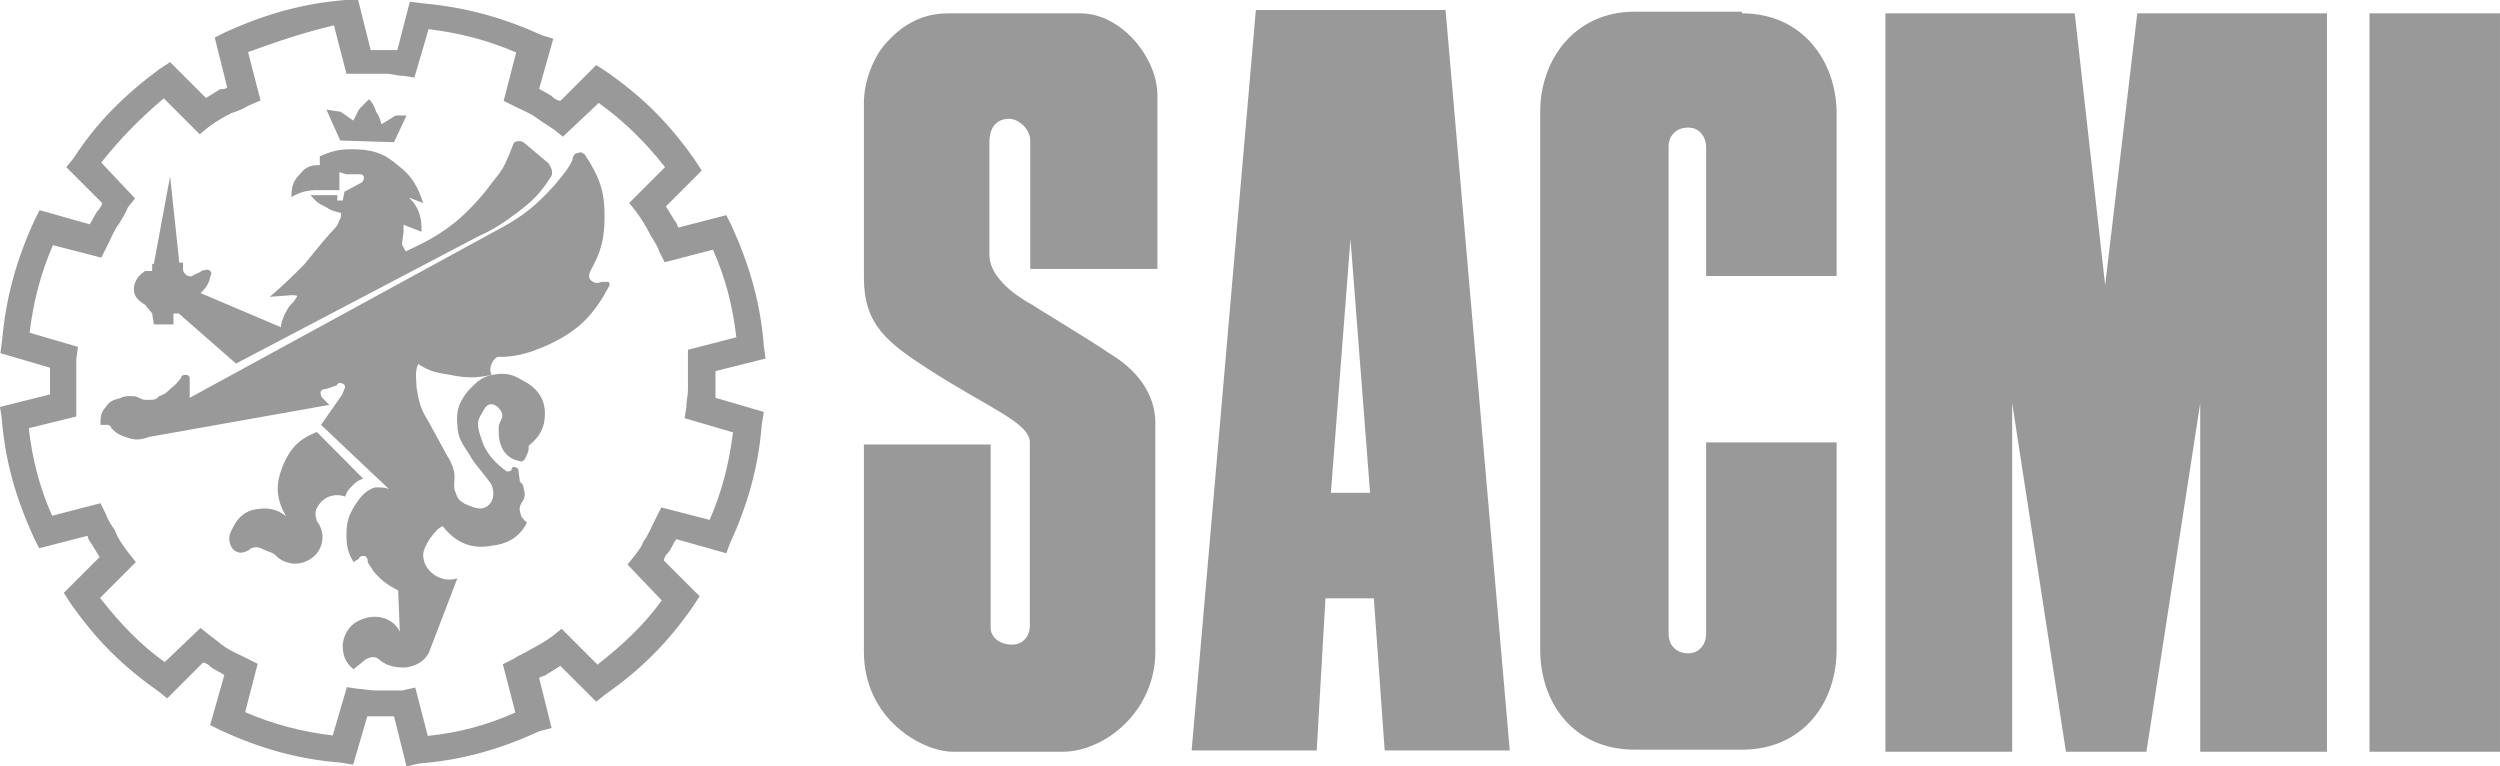 <?xml version="1.0" encoding="UTF-8"?>
<!DOCTYPE svg PUBLIC "-//W3C//DTD SVG 1.1//EN" "http://www.w3.org/Graphics/SVG/1.1/DTD/svg11.dtd">
<!-- Creator: CorelDRAW 2021 (64-Bit) -->
<svg xmlns="http://www.w3.org/2000/svg" xml:space="preserve" width="19.195mm" height="5.884mm" version="1.1" style="shape-rendering:geometricPrecision; text-rendering:geometricPrecision; image-rendering:optimizeQuality; fill-rule:evenodd; clip-rule:evenodd"
viewBox="0 0 2751.38 843.4"
 xmlns:xlink="http://www.w3.org/1999/xlink"
 xmlns:xodm="http://www.corel.com/coreldraw/odm/2003">
 <defs>
  <style type="text/css">
   <![CDATA[
    .fil0 {fill:#999999;fill-rule:nonzero}
   ]]>
  </style>
 </defs>
 <g id="Layer_x0020_1">
  <g>
   <path class="fil0" d="M457.03 756.68l13.76 53.22c35.33,-3.67 65.16,-11.93 96.37,-25.7l-13.76 -53.22 11.93 -5.96c5.96,-4.13 11.93,-5.96 17.44,-9.65 7.8,-4.13 17.89,-9.63 25.69,-15.6l9.65 -7.8 39.46 39.46c27.54,-21.57 50.93,-43.13 70.67,-70.67l-37.63 -39.46 7.8 -9.65c4.13,-5.96 7.8,-9.63 9.63,-15.6 5.96,-7.8 9.63,-17.89 13.77,-25.7l5.96 -11.93 53.22 13.76c13.77,-31.66 21.57,-62.85 25.7,-96.35l-53.24 -15.61 1.85 -11.93c0,-7.8 1.83,-11.94 1.83,-19.74l0 -43.59 53.22 -13.76c-4.13,-35.33 -11.93,-65.16 -25.7,-96.37l-53.22 13.76 -5.96 -11.93c-1.83,-5.96 -5.98,-11.94 -9.65,-17.9 -3.67,-7.8 -9.63,-17.43 -15.6,-25.69l-7.8 -9.65 39.46 -39.46c-21.57,-27.54 -45.42,-50.93 -72.96,-70.67l-39.46 37.17 -9.65 -7.8c-5.96,-4.13 -9.63,-5.96 -17.89,-11.93 -7.8,-5.96 -17.44,-9.65 -25.7,-13.77l-11.93 -5.96 13.76 -53.22c-31.66,-13.77 -62.87,-21.57 -96.37,-25.7l-15.6 53.22 -11.93 -1.83c-7.81,0 -11.94,-2.29 -19.74,-2.29l-43.13 0 -13.77 -53.22c-33.5,7.8 -62.85,17.89 -94.52,29.37l13.76 53.22 -13.76 5.96c-5.96,3.68 -11.94,5.98 -17.9,7.81 -7.8,3.67 -17.89,9.63 -25.69,15.6l-9.65 7.8 -39.46 -39.46c-25.7,21.57 -49.09,45.44 -68.83,70.67l37.17 39.46 -7.8 9.65c-2.29,5.96 -5.96,11.93 -9.63,17.89 -5.96,7.8 -9.63,17.9 -13.77,25.7l-5.96 11.93 -53.22 -13.76c-13.77,31.66 -21.57,62.87 -25.7,96.37l53.22 15.6 -1.83 13.76 0 62.87 -52.3 12.84c4.13,35.33 11.93,65.16 25.7,96.37l53.22 -13.76 5.96 11.93c1.83,5.96 5.96,11.94 9.65,17.44 3.67,9.63 9.63,17.89 15.6,25.69l7.8 9.65 -39.46 39.46c21.57,27.54 43.59,50.93 71.12,70.67l39.46 -37.63 9.65 7.8c5.96,4.13 9.63,7.8 15.6,11.93 7.8,5.98 17.89,9.65 25.7,13.77l11.93 5.96 -13.76 53.22c31.66,13.77 62.85,21.57 96.35,25.7l15.61 -53.22 11.93 1.83c5.96,0 11.94,1.83 19.74,1.83l29.37 0 14.22 -3.21zm-9.63 86.72l-13.77 -55.07 -29.37 0.01 -15.6 53.22 -13.76 -2.29c-47.27,-3.67 -88.57,-15.61 -131.7,-35.33l-11.94 -5.96 15.61 -55.07c-5.96,-4.13 -11.93,-5.96 -15.61,-9.63 -2.29,-2.29 -5.96,-4.13 -7.8,-4.13l-39.46 39.46 -9.63 -7.8c-39.46,-27.54 -68.83,-56.91 -96.37,-96.37l-7.8 -11.94 39.46 -39.46c-3.67,-5.96 -5.96,-9.63 -9.63,-15.6 -1.83,-1.83 -3.67,-5.96 -3.67,-7.8l-53.24 13.76 -5.96 -11.93c-19.74,-43.14 -31.66,-84.44 -35.33,-131.7l-1.83 -11.93 55.07 -13.77 0 -29.37 -54.61 -16.05 1.83 -13.76c4.13,-47.27 15.61,-88.57 35.33,-131.7l5.96 -11.93 55.07 15.6c4.13,-5.96 5.96,-11.93 9.63,-15.6 1.83,-2.29 4.13,-5.98 4.13,-7.81l-39.46 -39.46 7.8 -9.63c25.7,-39.46 55.07,-68.83 94.53,-98.2l11.93 -7.8 39.48 39.46c5.96,-3.67 9.63,-5.96 15.6,-9.63 1.83,0 5.96,0 7.8,-1.83l-13.76 -55.07 11.93 -5.96c43.59,-19.74 84.9,-31.66 132.16,-35.33l13.76 0 13.77 55.07 29.36 0 13.77 -53.24 13.76 1.83c47.27,4.13 88.57,15.61 132.16,35.33l11.93 3.67 -15.6 55.07c5.96,3.67 11.93,5.96 15.6,9.63 1.83,1.83 5.98,3.67 7.81,3.67l39.46 -39.46 11.93 7.8c39.46,27.54 68.83,56.91 96.37,96.37l7.8 11.94 -39.46 39.46c3.67,5.96 5.96,9.63 9.63,15.6 1.83,1.83 3.67,5.96 3.67,7.8l53.24 -13.76 5.96 11.93c19.72,43.6 31.66,84.9 35.33,132.16l1.83 13.76 -55.07 13.77 0 29.37 53.24 15.6 -2.29 13.77c-3.67,47.26 -15.61,88.55 -35.33,131.68l-3.67 10.09 -55.07 -15.6c-4.13,5.96 -5.96,11.93 -9.63,15.6 -1.83,1.83 -4.13,5.98 -4.13,7.81l39.46 39.46 -7.8 11.93c-27.54,39.46 -56.91,68.83 -96.37,96.37l-9.63 7.8 -39.48 -39.46c-5.96,3.67 -9.63,5.96 -15.6,9.63 -1.83,1.83 -5.96,1.83 -7.8,3.67l13.76 55.07 -13.76 3.67c-43.13,19.74 -84.44,31.66 -131.7,35.33l-14.22 3.21zm-98.66 -368.01c-19.74,7.8 -29.37,17.89 -37.63,37.63 -7.8,19.72 -7.8,35.33 3.67,55.06 -9.63,-7.8 -19.74,-9.63 -31.66,-7.8 -15.6,1.83 -23.41,11.93 -29.37,25.7 -3.67,7.8 0,19.72 7.8,21.56 3.68,1.83 7.81,0 11.94,-1.83 3.67,-4.13 9.63,-4.13 13.76,-2.29 7.8,4.13 13.77,4.13 17.9,9.65 11.93,9.63 27.52,9.63 39.46,0 11.93,-9.65 13.76,-27.54 4.13,-39.48 -2.29,-7.8 -2.29,-11.93 1.83,-17.43 5.96,-9.63 17.9,-13.76 29.37,-9.63 1.83,-5.98 3.67,-7.81 7.8,-11.94 3.67,-3.67 5.96,-5.96 11.93,-7.8l-50.93 -51.39zm25.7 -320.75l59.18 1.83 13.77 -29.37 -11.94 0 -15.6 9.63c-1.83,-5.96 -1.83,-7.8 -5.96,-13.76 -1.83,-5.98 -3.67,-9.65 -7.81,-13.77l-9.63 9.63c-3.67,4.14 -3.67,7.81 -7.8,13.77l-13.76 -9.63 -15.61 -2.29 15.15 33.96zm-187.23 39.46l-17.89 96.35 -1.83 0 0 7.81 -7.8 0c-5.98,4.13 -9.65,7.8 -11.94,15.6 -1.83,9.63 1.83,15.61 11.94,21.57l7.8 9.63 1.83 11.93 21.56 0 0 -11.93 5.98 0 62.85 55.07 265.69 -139.5c17.43,-7.81 29.37,-15.61 44.97,-27.54 15.61,-11.94 23.87,-19.74 35.33,-37.63 1.83,-1.83 1.83,-3.67 1.83,-5.96 0,-3.68 -1.83,-5.98 -3.67,-9.65l-25.7 -21.56c-3.67,-3.67 -7.8,-3.67 -11.93,-1.83 -1.83,1.83 -5.96,15.6 -7.8,17.89 -5.96,15.6 -13.77,21.57 -23.41,35.33 -27.54,33.5 -49.09,49.09 -88.55,67l-4.14 -7.8 1.83 -13.77 0 -7.8 19.74 7.8c0,-7.8 0,-11.93 -1.83,-17.89 -1.83,-7.8 -5.96,-13.77 -11.93,-19.74l15.6 5.96c-5.96,-17.89 -11.93,-29.36 -27.54,-41.3 -15.6,-13.76 -29.37,-17.89 -50.93,-17.89 -13.77,0 -21.57,1.83 -35.33,7.8l0 9.63c-9.63,0 -15.61,1.83 -21.57,9.65 -7.8,7.8 -9.63,13.76 -9.63,25.69 9.63,-5.96 17.89,-7.8 29.37,-7.8l23.41 0 0 -19.72 7.8 2.29 15.6 0c1.83,0 3.67,1.83 3.67,3.67 0,1.83 -1.83,5.96 -3.67,5.96l-17.89 9.63 -1.83 9.63 -5.96 0 0 -5.96 -29.37 0c5.96,7.8 9.63,9.65 17.89,13.77 5.96,4.13 9.63,4.13 15.61,5.96 0,3.67 0,5.96 -1.83,7.8 -1.83,5.96 -3.67,7.8 -9.65,13.76 -11.93,13.77 -17.89,21.57 -29.36,35.33 -13.77,13.77 -21.57,21.57 -37.64,35.33l23.87 -1.83c1.83,0 7.8,0 5.96,1.83 -1.83,2.31 -1.83,4.14 -5.96,7.81 -4.13,4.13 -4.13,5.96 -7.8,11.93 -1.83,5.96 -3.67,7.8 -3.67,13.76l-88.57 -37.63c3.67,-3.67 5.96,-5.96 7.8,-9.63 2.31,-3.67 2.31,-7.8 4.14,-11.93 0,-1.83 -1.83,-4.13 -4.14,-4.13 0,0 -5.96,0 -7.8,2.29l-7.8 3.67c-1.83,1.83 -4.13,1.83 -7.8,0 -1.83,-1.83 -3.67,-3.67 -3.67,-5.96l0 -7.81 -4.13 0 -10.11 -94.98zm21.57 243.66l0 -21.57c0,-1.83 -1.83,-3.67 -3.67,-3.67 -1.83,0 -5.96,0 -5.96,3.67 -3.67,4.13 -5.96,7.8 -11.94,11.93 -3.67,3.67 -5.96,5.98 -11.93,7.81 -3.67,4.13 -5.96,4.13 -11.93,4.13 -4.14,0 -5.98,0 -9.65,-1.83 -4.13,-2.29 -5.96,-2.29 -9.63,-2.29 -4.13,0 -7.8,0 -11.93,2.29 -7.81,1.83 -11.94,3.67 -15.61,9.63 -5.96,5.96 -5.96,11.93 -5.96,19.72l7.8 0c1.83,0 4.14,1.83 4.14,3.67 5.96,5.98 9.63,7.81 15.6,9.65 9.63,3.67 15.6,3.67 25.7,0l198.68 -35.33 -7.8 -7.8c-1.83,-2.31 -1.83,-4.14 -1.83,-5.98 0,-1.83 1.83,-3.67 5.96,-3.67l11.94 -4.13c0,-1.83 3.67,-3.67 5.96,-1.83 2.29,0 4.13,3.67 2.29,5.96l-2.29 5.96 -23.41 33.5 74.79 70.67c-4.13,-1.83 -7.8,-1.83 -13.76,-1.83 -3.67,0 -5.96,1.83 -9.63,3.67 -7.81,5.98 -9.65,9.65 -13.77,15.61 -7.8,11.93 -9.63,19.72 -9.63,33.5 0,11.93 1.83,19.72 7.8,29.37l5.96 -3.67c0,-2.31 4.13,-4.14 7.8,-2.31 1.85,2.31 1.85,4.14 1.85,5.98 1.83,3.67 4.13,5.96 5.96,9.63 7.8,9.63 15.6,15.6 27.52,21.57l1.85 45.42c-7.81,-15.61 -25.7,-19.74 -41.31,-13.77 -11.93,4.14 -19.72,13.77 -21.56,27.54 0,11.94 2.29,19.74 11.93,27.54l11.93 -9.63c1.83,-1.83 5.98,-3.67 9.65,-3.67 3.67,0 5.96,1.83 7.8,3.67 7.8,5.96 15.6,7.8 27.54,7.8 11.93,-1.83 19.72,-5.96 25.69,-15.61l31.66 -82.59c-17.89,5.96 -37.63,-7.8 -37.63,-25.7 0,-9.63 13.77,-29.36 21.57,-31.65 13.76,17.89 31.66,25.69 53.22,21.56 17.9,-1.83 31.66,-9.63 39.46,-25.7 -3.67,-2.29 -3.67,-4.13 -5.96,-5.96 -1.83,-5.96 -3.67,-9.63 0,-15.6 4.13,-5.96 4.13,-9.63 2.29,-15.61 0,-4.13 -2.29,-5.96 -4.13,-7.8l-1.83 -13.76c-1.83,-2.29 -3.67,-2.29 -5.96,-2.29 -1.83,2.29 -1.83,4.13 -1.83,4.13 -1.83,0 -3.67,1.83 -5.96,0 -7.8,-5.96 -19.74,-15.61 -25.7,-31.66 -3.67,-11.94 -7.8,-19.74 -1.83,-29.37 3.67,-5.96 5.96,-13.76 13.76,-11.93 5.98,2.29 7.81,5.96 9.65,9.63 1.83,5.96 -3.67,9.63 -3.67,15.6 0,7.81 0,11.94 1.83,17.9 3.67,11.93 11.93,17.89 23.39,19.72 4.14,-1.83 4.14,-4.13 5.98,-7.8 1.83,-3.67 1.83,-5.96 1.83,-9.63 11.93,-9.63 17.89,-19.74 17.89,-35.33 0,-17.44 -9.63,-29.37 -25.7,-37.17 -9.63,-5.96 -17.43,-7.8 -29.36,-5.96 -13.77,1.83 -19.74,7.8 -29.37,17.89 -9.65,11.94 -13.77,21.57 -11.94,37.63 0,13.77 5.98,21.57 13.77,33.5 3.67,7.8 13.76,17.9 23.41,31.66 3.67,7.8 3.67,17.9 -3.68,23.87 -7.8,5.96 -15.6,1.83 -25.69,-2.29 -5.96,-3.67 -7.81,-5.98 -9.65,-11.94 -3.67,-7.8 0,-13.76 -1.83,-23.39 -1.83,-7.81 -4.13,-11.94 -7.8,-17.9l-21.56 -39.46c-7.81,-11.93 -9.65,-21.57 -11.94,-35.33 0,-9.63 -2.29,-15.6 1.83,-25.7 11.94,7.81 19.74,9.65 35.33,11.94 17.9,3.67 27.54,3.67 45.42,0 -1.83,-3.67 -1.83,-7.81 0,-11.94 1.85,-4.13 1.85,-4.13 5.98,-7.8 21.56,0 33.5,-3.67 53.22,-11.93 35.33,-15.61 53.24,-33.5 70.67,-67 0,-1.83 0,-3.67 -1.83,-3.67l-7.34 0c-3.67,1.83 -7.8,1.83 -11.94,-2.29 -1.83,-1.83 -1.83,-5.96 0,-9.63 11.94,-21.57 15.61,-35.33 15.61,-61.03 0,-27.54 -5.96,-43.13 -21.57,-67 -2.29,-1.83 -4.13,-3.67 -7.8,-1.83 -4.13,0 -5.96,4.13 -5.96,7.8 -5.96,11.94 -11.94,17.9 -19.74,27.54 -19.72,21.57 -33.5,33.5 -59.18,47.26l-342.32 186.77zm834.69 -423.08l145.46 0c45.42,0 84.88,49.09 84.88,90.39l0 190.9 -139.96 0 0 -141.33c0,-11.94 -11.93,-23.87 -23.41,-23.87 -13.76,0 -21.56,9.63 -21.56,25.7l0 123.89c0,31.66 47.26,55.07 47.26,55.07 1.83,1.83 64.7,39.46 84.44,53.22 39.46,23.41 50.93,53.24 50.93,76.63l0 251.92c0,65.16 -55.07,110.14 -102.33,110.14l-120.22 0c-33.5,0 -98.2,-35.33 -98.2,-110.14l0 -228.05 139.5 0 0 202.36c0,7.8 7.8,17.89 23.41,17.89 15.6,0 19.72,-13.76 19.72,-19.72l0 -202.82c0,-21.57 -44.97,-37.63 -111.96,-80.76 -45.42,-29.37 -70.67,-49.11 -70.67,-100.49l0 -192.73c0,-21.56 9.63,-51.39 27.54,-68.83 22.02,-23.39 45.42,-29.36 65.16,-29.36l0 0zm338.64 -3.68l208.79 0 70.67 814.96 -137.66 0 -11.93 -167.49 -53.24 0 -9.63 167.49 -137.66 0 70.67 -814.96zm104.16 251.93l-21.56 279.45 43.13 0 -21.57 -279.45zm430.87 -248.25c67,0 104.16,53.22 104.16,110.13l0 178.96 -143.62 0 0 -141.79c0,-9.65 -5.96,-21.57 -19.72,-21.57 -15.61,0 -21.57,11.93 -21.57,19.74l0 537.33c0,13.76 9.63,21.57 21.57,21.57 11.93,0 19.72,-9.65 19.72,-21.57l0 -210.62 143.62 0 0 228.05c0,59.2 -37.63,110.14 -104.16,110.14l-117.92 0c-67,0 -104.16,-50.94 -104.16,-110.14l0 -591.93c0,-56.91 37.63,-110.14 104.16,-110.14l117.92 0 0 1.85zm157.4 0l208.79 0 33.5 299.18 35.33 -299.18 208.79 0 0 812.66 -139.5 0 0 -383.62 -59.2 383.62 -88.57 0 -59.18 -383.62 0 383.62 -139.5 0 0 -812.66 -0.46 0zm533.2 0l143.62 0 0 812.66 -143.62 0 0 -812.66z"/>
  </g>
 </g>
</svg>
